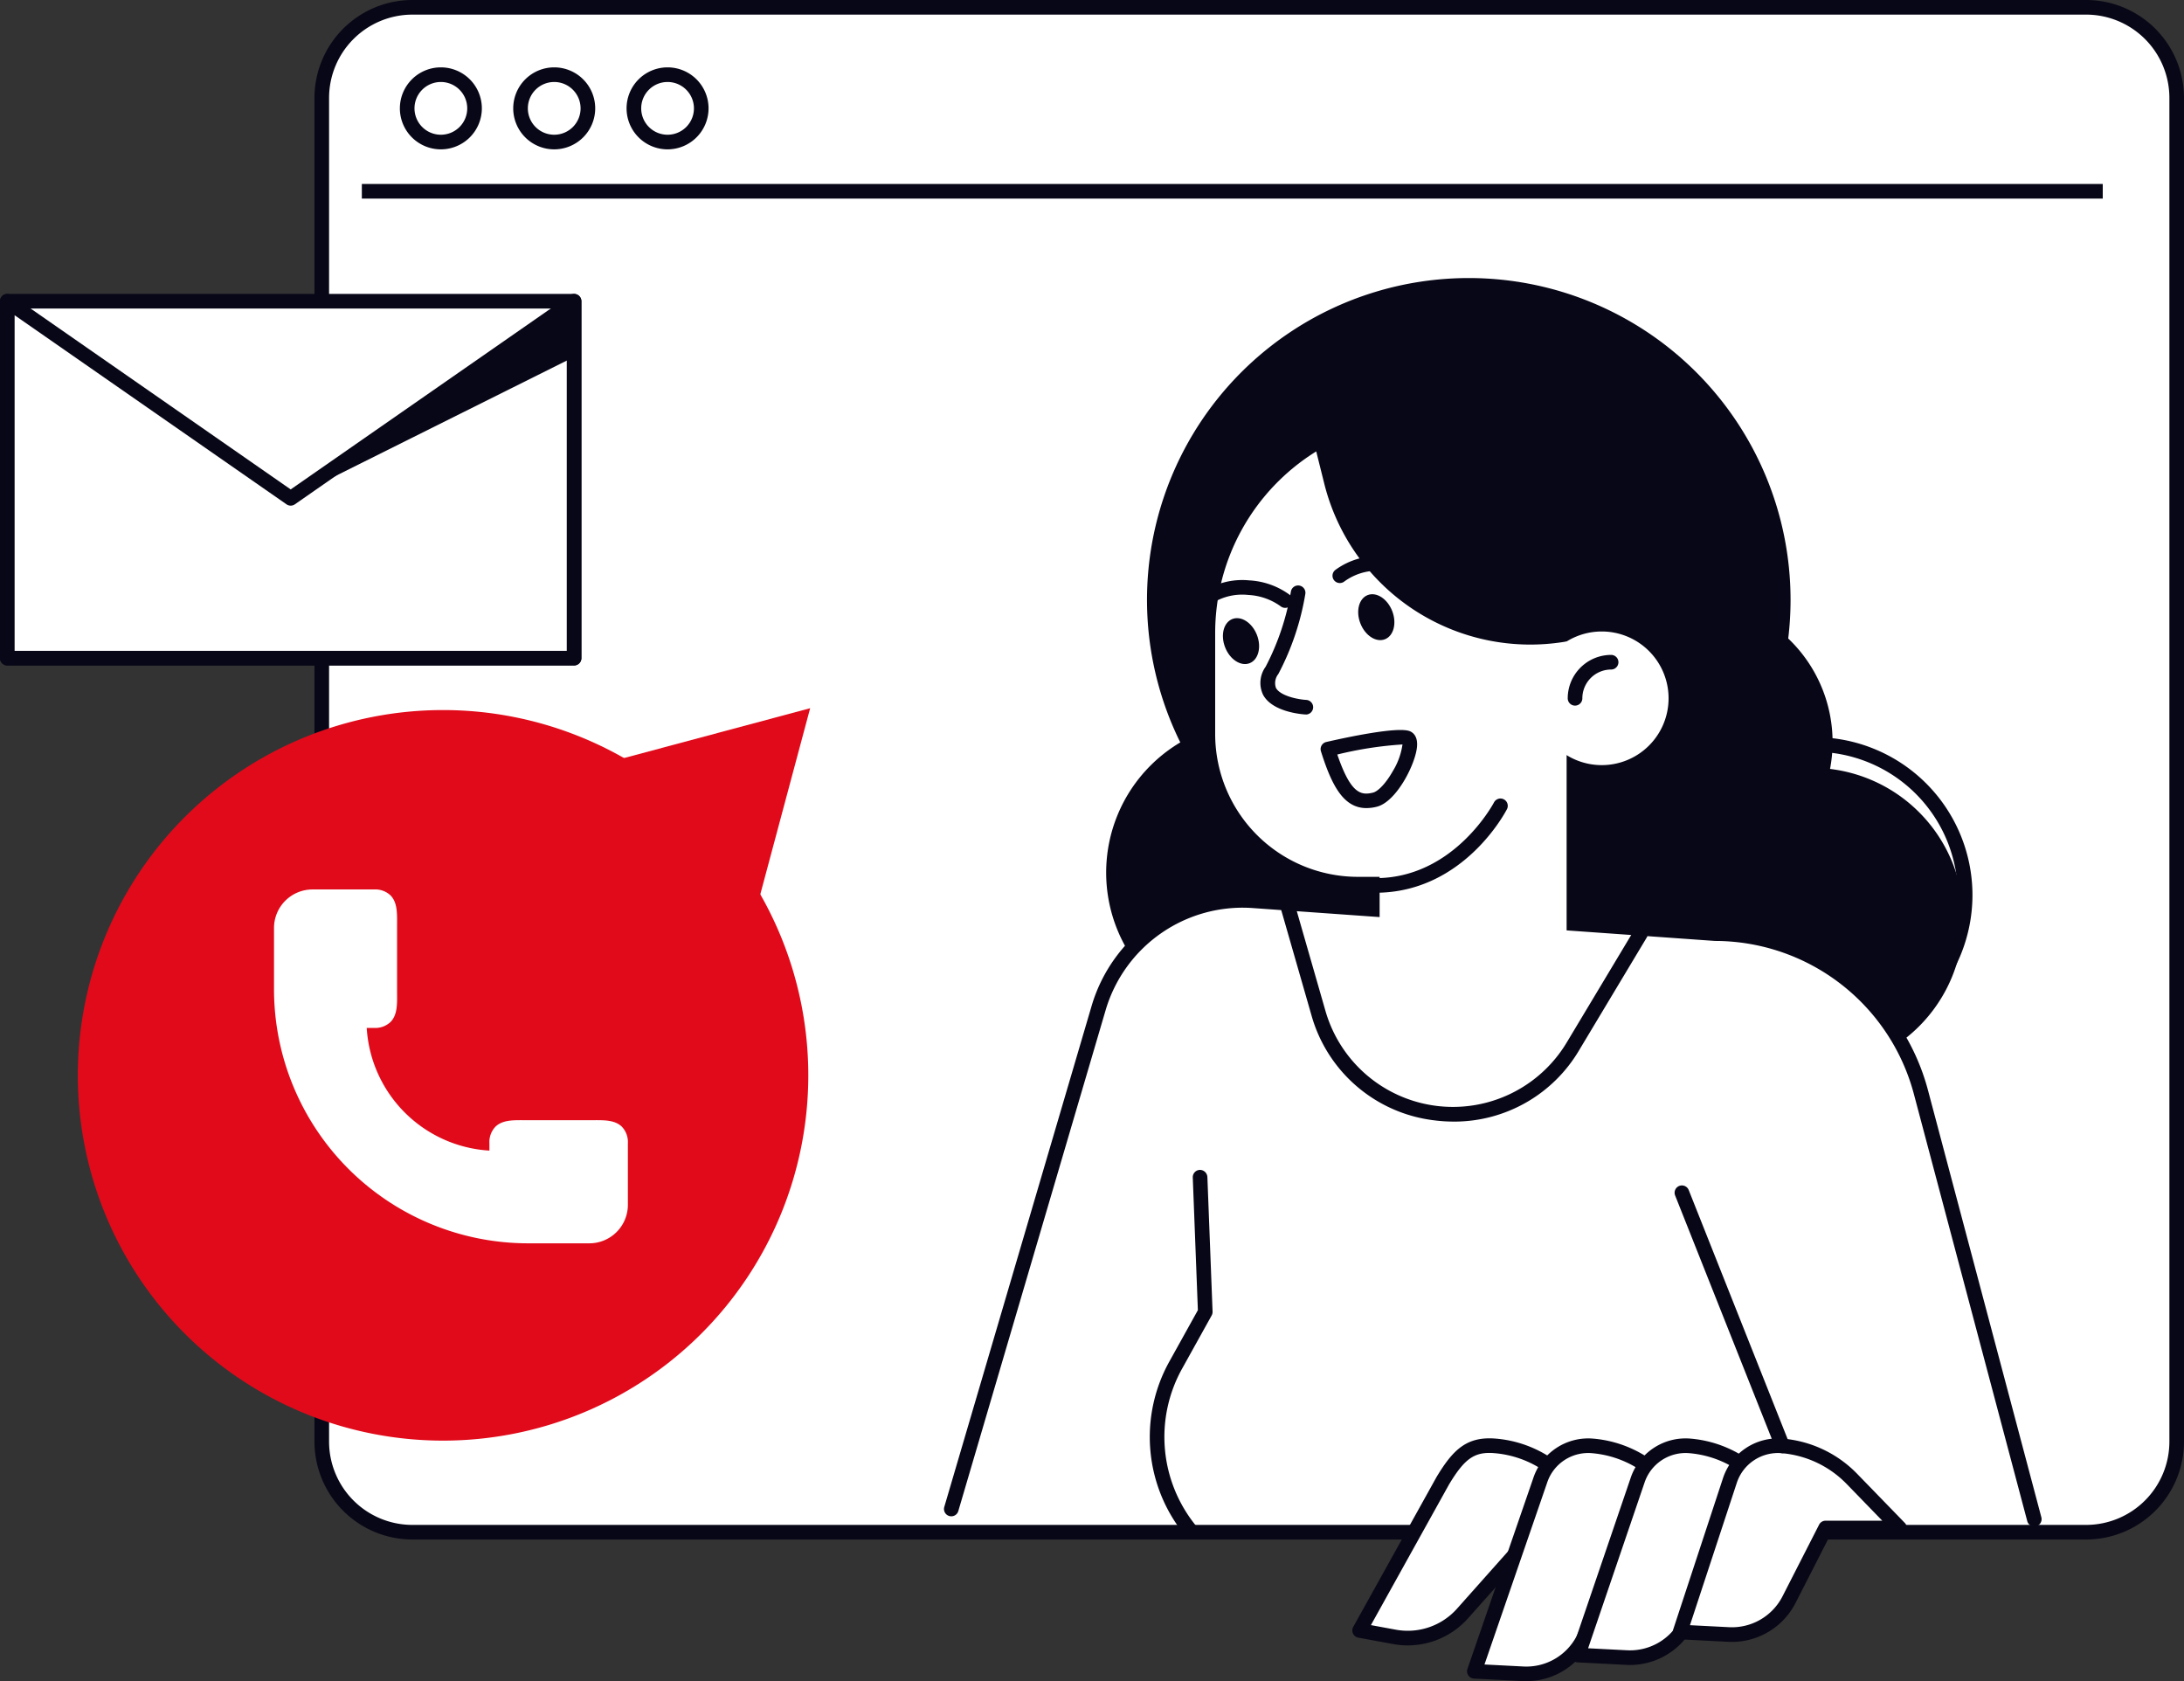 <?xml version="1.0" encoding="UTF-8"?>
<svg xmlns="http://www.w3.org/2000/svg" xmlns:xlink="http://www.w3.org/1999/xlink" width="232.418" height="178.889" viewBox="0 0 232.418 178.889">
  <rect x="0" y="0" width="232.418" height="178.889" fill="#333333" stroke="none"/>
  <defs>
    <clipPath id="a">
      <rect width="232.418" height="178.889" fill="none"></rect>
    </clipPath>
  </defs>
  <g clip-path="url(#a)">
    <path d="M231.781,163.257H53.658a9.636,9.636,0,0,1-9.637-9.637V10.637A9.636,9.636,0,0,1,53.658,1H231.781a9.636,9.636,0,0,1,9.637,9.637V153.62a9.636,9.636,0,0,1-9.637,9.637" transform="translate(-9.777 -0.222)" fill="#fff"></path>
    <path d="M231.559,163.812H53.434A10.426,10.426,0,0,1,43.02,153.4V10.414A10.426,10.426,0,0,1,53.434,0H231.559a10.426,10.426,0,0,1,10.414,10.414V153.4a10.426,10.426,0,0,1-10.414,10.414M53.434,1.556a8.869,8.869,0,0,0-8.859,8.859V153.4a8.869,8.869,0,0,0,8.859,8.859H231.559a8.869,8.869,0,0,0,8.859-8.859V10.414a8.869,8.869,0,0,0-8.859-8.859Z" transform="translate(-9.555)" fill="#080717"></path>
    <path d="M59.066,17.939a4.362,4.362,0,1,1,4.362-4.362,4.367,4.367,0,0,1-4.362,4.362m0-7.168a2.806,2.806,0,1,0,2.806,2.807,2.81,2.81,0,0,0-2.806-2.807" transform="translate(-12.15 -2.047)" fill="#080717"></path>
    <path d="M74.573,17.939a4.362,4.362,0,1,1,4.362-4.362,4.366,4.366,0,0,1-4.362,4.362m0-7.168a2.806,2.806,0,1,0,2.806,2.807,2.81,2.81,0,0,0-2.806-2.807" transform="translate(-15.594 -2.047)" fill="#080717"></path>
    <path d="M90.08,17.939a4.362,4.362,0,1,1,4.362-4.362,4.366,4.366,0,0,1-4.362,4.362m0-7.168a2.806,2.806,0,1,0,2.807,2.807,2.809,2.809,0,0,0-2.807-2.807" transform="translate(-19.039 -2.047)" fill="#080717"></path>
    <path d="M49.5,26.165h0Z" transform="translate(-10.995 -5.811)" fill="#080717"></path>
    <rect width="185.265" height="1.556" transform="translate(38.507 19.576)" fill="#080717"></rect>
    <path d="M243.433,134.454a16.808,16.808,0,1,1,16.808-16.808,16.827,16.827,0,0,1-16.808,16.808m0-32.061a15.253,15.253,0,1,0,15.252,15.253,15.269,15.269,0,0,0-15.252-15.253" transform="translate(-50.335 -22.397)" fill="#080717"></path>
    <path d="M240.947,116.3a15.223,15.223,0,1,1-15.223-15.223A15.223,15.223,0,0,1,240.947,116.3" transform="translate(-46.754 -22.45)" fill="#080717"></path>
    <path d="M183.551,114.764a16.112,16.112,0,1,1-16.112-16.112,16.112,16.112,0,0,1,16.112,16.112" transform="translate(-33.611 -21.911)" fill="#080717"></path>
    <path d="M259.4,121.144a16.112,16.112,0,1,1-16.112-16.112A16.112,16.112,0,0,1,259.4,121.144" transform="translate(-50.457 -23.328)" fill="#080717"></path>
    <path d="M130.148,187.907l15.693-53.356A15.875,15.875,0,0,1,162.2,123.2l49.2,3.5a22.687,22.687,0,0,1,21.927,16.866L245.4,189.01Z" transform="translate(-28.907 -27.354)" fill="#fff"></path>
    <path d="M245.173,189.566a.779.779,0,0,1-.751-.579l-12.066-45.446a21.928,21.928,0,0,0-21.173-16.287l-49.262-3.505a15.2,15.2,0,0,0-15.556,10.8L130.672,187.9a.778.778,0,1,1-1.492-.44l15.692-53.356a16.748,16.748,0,0,1,17.16-11.912l49.206,3.5h0a23.467,23.467,0,0,1,22.619,17.441l12.066,45.446a.779.779,0,0,1-.753.978" transform="translate(-28.685 -27.132)" fill="#080717"></path>
    <path d="M22.031,108.511a38.868,38.868,0,1,1,0,54.968,38.868,38.868,0,0,1,0-54.968" transform="translate(-2.365 -21.572)" fill="#e10a1a"></path>
    <path d="M99.6,96.875l-5.27,19.669-5.27,19.668-14.4-14.4-14.4-14.4,19.668-5.27Z" transform="translate(-13.384 -21.517)" fill="#e10a1a"></path>
    <path d="M205.052,206.511h7.869l-5.075-5.229a11.686,11.686,0,0,0-7.389-3.505c-2.5-.214-3.778.681-5.595,3.695L186,217.413l3.74.687a7.755,7.755,0,0,0,7.2-2.472Z" transform="translate(-41.312 -43.921)" fill="#fff"></path>
    <path d="M190.9,218.781a8.452,8.452,0,0,1-1.522-.138l-3.74-.688a.778.778,0,0,1-.539-1.143l8.861-15.942c1.765-2.931,3.226-4.359,6.341-4.091a12.468,12.468,0,0,1,7.881,3.738l5.075,5.229a.778.778,0,0,1-.558,1.32h-7.521l-7.883,8.856a8.592,8.592,0,0,1-6.4,2.858m-3.914-2.159,2.674.491a7.019,7.019,0,0,0,6.474-2.224l8.115-9.117a.779.779,0,0,1,.581-.261h6.03l-3.795-3.91a10.911,10.911,0,0,0-6.9-3.272c-2.134-.184-3.181.531-4.863,3.321Z" transform="translate(-41.09 -43.699)" fill="#080717"></path>
    <path d="M218.893,206.513h7.869l-5.075-5.229a11.69,11.69,0,0,0-7.39-3.505,5.4,5.4,0,0,0-5.595,3.695l-7,20.286,5.183.266a6.814,6.814,0,0,0,6.416-3.705Z" transform="translate(-44.8 -43.924)" fill="#fff"></path>
    <path d="M207.012,222.59c-.129,0-.258,0-.388-.01l-5.182-.265a.778.778,0,0,1-.7-1.031l7-20.287a6.162,6.162,0,0,1,6.4-4.216,12.47,12.47,0,0,1,7.881,3.738l5.076,5.23a.778.778,0,0,1-.559,1.319h-7.377l-5.381,11.363a7.609,7.609,0,0,1-6.77,4.159m-4.458-1.777,4.149.213a6.038,6.038,0,0,0,5.684-3.283l5.581-11.787a.778.778,0,0,1,.7-.445h6.03l-3.795-3.909a10.909,10.909,0,0,0-6.9-3.272,4.6,4.6,0,0,0-4.789,3.163Z" transform="translate(-44.578 -43.701)" fill="#080717"></path>
    <path d="M232.394,206.513h7.869l-5.075-5.229a11.686,11.686,0,0,0-7.389-3.505,5.4,5.4,0,0,0-5.595,3.695l-6.327,18.561,5.183.266a6.814,6.814,0,0,0,6.415-3.705Z" transform="translate(-47.948 -43.924)" fill="#fff"></path>
    <path d="M221.186,220.866c-.129,0-.259,0-.388-.01l-5.182-.265a.778.778,0,0,1-.7-1.028L221.245,201a6.163,6.163,0,0,1,6.4-4.219,12.47,12.47,0,0,1,7.881,3.738l5.075,5.23a.777.777,0,0,1-.558,1.319h-7.384l-4.7,9.646a7.608,7.608,0,0,1-6.767,4.151m-4.462-1.777,4.153.213a6.035,6.035,0,0,0,5.684-3.282l4.912-10.07a.777.777,0,0,1,.7-.437h6.03l-3.795-3.91a10.91,10.91,0,0,0-6.9-3.271,4.608,4.608,0,0,0-4.79,3.163Z" transform="translate(-47.726 -43.702)" fill="#080717"></path>
    <path d="M245.331,206.513H253.2l-5.075-5.229a11.686,11.686,0,0,0-7.389-3.505,5.4,5.4,0,0,0-5.595,3.695l-5.3,16.105,5.183.266a6.812,6.812,0,0,0,6.415-3.705Z" transform="translate(-51.049 -43.924)" fill="#fff"></path>
    <path d="M235.148,218.41c-.129,0-.258,0-.388-.01l-5.182-.266a.777.777,0,0,1-.7-1.02l5.3-16.106a6.15,6.15,0,0,1,6.4-4.226,12.471,12.471,0,0,1,7.881,3.739l5.076,5.229a.778.778,0,0,1-.559,1.32h-7.393l-3.679,7.2a7.6,7.6,0,0,1-6.76,4.138m-4.474-1.777,4.165.213a6.041,6.041,0,0,0,5.683-3.282l3.895-7.626a.778.778,0,0,1,.693-.424h6.029l-3.794-3.91a10.913,10.913,0,0,0-6.9-3.272,4.616,4.616,0,0,0-4.789,3.163Z" transform="translate(-50.827 -43.701)" fill="#080717"></path>
    <path d="M61.314,79.182V41.205H1V79.182H61.314Z" transform="translate(-0.222 -9.152)" fill="#fff"></path>
    <path d="M61.092,79.738H.778A.778.778,0,0,1,0,78.96V40.983a.778.778,0,0,1,.778-.778H61.092a.778.778,0,0,1,.778.778V78.96a.778.778,0,0,1-.778.778M1.556,78.182H60.314V41.761H1.556Z" transform="translate(0 -8.93)" fill="#080717"></path>
    <path d="M61.314,79.182V41.205L31.156,62.177,1,41.205V79.182H61.314Z" transform="translate(-0.222 -9.152)" fill="#fff"></path>
    <path d="M61.092,79.737H.778A.778.778,0,0,1,0,78.96V40.983a.778.778,0,0,1,1.222-.639L30.934,61.007,60.647,40.344a.779.779,0,0,1,1.223.639V78.96a.778.778,0,0,1-.778.778M1.556,78.182H60.314V42.472L31.379,62.593a.777.777,0,0,1-.888,0L1.556,42.472Z" transform="translate(0 -8.93)" fill="#080717"></path>
    <path d="M69.924,47.134V41.205L39.767,62.177Z" transform="translate(-8.833 -9.152)" fill="#080717"></path>
    <path d="M74.516,146.923c-.729-.723-1.85-.713-3.039-.706l-.427,0-6.975,0c-1.187-.007-2.31-.017-3.038.706a2.369,2.369,0,0,0-.629,1.753v.777A13.913,13.913,0,0,1,47.352,136.4h.776a2.369,2.369,0,0,0,1.753-.628c.723-.729.715-1.851.7-3.039l0-.426,0-6.975c.01-1.188.018-2.31-.7-3.039a2.369,2.369,0,0,0-1.753-.628H41.58a4.1,4.1,0,0,0-4.094,4.093V132.3A27.046,27.046,0,0,0,64.5,159.319H71.05a4.1,4.1,0,0,0,4.094-4.093v-6.549a2.372,2.372,0,0,0-.628-1.753" transform="translate(-8.326 -27.022)" fill="#fff"></path>
    <path d="M225.4,72.276A34.243,34.243,0,1,1,191.16,38.034,34.244,34.244,0,0,1,225.4,72.276" transform="translate(-34.852 -8.448)" fill="#080717"></path>
    <path d="M242.011,97.16a15.223,15.223,0,1,1-15.223-15.223A15.224,15.224,0,0,1,242.011,97.16" transform="translate(-46.99 -18.199)" fill="#080717"></path>
    <path d="M177.85,65.181l-.856-3.433A22.733,22.733,0,0,0,166.24,81.064V91.822a15.194,15.194,0,0,0,15.194,15.194h2.306v16.126h19.9V81.969a22.6,22.6,0,0,1-25.79-16.788" transform="translate(-36.923 -13.715)" fill="#fff"></path>
    <path d="M186.04,84.387c.508,1.3,1.677,2.054,2.611,1.688s1.28-1.714.772-3.012-1.677-2.054-2.611-1.689-1.28,1.714-.772,3.013" transform="translate(-41.269 -18.053)" fill="#080717"></path>
    <path d="M185.543,108.164c-2.418,0-3.68-2.345-4.843-6.042a.773.773,0,0,1,.068-.62.781.781,0,0,1,.5-.372c2.265-.518,7.666-1.668,8.906-1.142.319.135.841.526.751,1.626-.149,1.848-2.188,5.9-4.3,6.41a4.575,4.575,0,0,1-1.084.14m-3.1-5.7c1.451,4.246,2.549,4.359,3.81,4.051.463-.113,1.286-.856,2.084-2.262a7.41,7.41,0,0,0,1.042-2.86,39.407,39.407,0,0,0-6.936,1.071" transform="translate(-40.127 -22.178)" fill="#080717"></path>
    <path d="M177.274,93.808l-.045,0c-.357-.02-3.52-.25-4.513-2.088a2.933,2.933,0,0,1,.266-2.99,26.9,26.9,0,0,0,2.691-8,.778.778,0,0,1,1.538.235,28.029,28.029,0,0,1-2.881,8.545,1.544,1.544,0,0,0-.247,1.473c.44.815,2.217,1.215,3.234,1.276a.778.778,0,0,1-.044,1.554" transform="translate(-38.297 -17.783)" fill="#080717"></path>
    <path d="M191.653,79.036a.773.773,0,0,1-.475-.163,6.427,6.427,0,0,0-3.458-1.212,5.99,5.99,0,0,0-4.154,1.1.778.778,0,1,1-.993-1.2,7.576,7.576,0,0,1,5.256-1.451,8,8,0,0,1,4.3,1.533.778.778,0,0,1-.477,1.393" transform="translate(-40.488 -16.9)" fill="#080717"></path>
    <path d="M167.533,87.659c.508,1.3,1.676,2.054,2.611,1.688s1.28-1.714.772-3.012-1.678-2.054-2.612-1.688-1.28,1.714-.771,3.012" transform="translate(-37.158 -18.78)" fill="#080717"></path>
    <path d="M173.146,82.309a.773.773,0,0,1-.475-.163,6.427,6.427,0,0,0-3.459-1.212,5.987,5.987,0,0,0-4.154,1.1.778.778,0,0,1-.993-1.2,7.579,7.579,0,0,1,5.256-1.451,8,8,0,0,1,4.3,1.533.778.778,0,0,1-.477,1.393" transform="translate(-36.378 -17.627)" fill="#080717"></path>
    <path d="M188.376,119.244a.778.778,0,0,1-.018-1.556c8.152-.187,12.266-7.991,12.306-8.069a.778.778,0,0,1,1.384.709c-.181.355-4.562,8.707-13.655,8.915h-.017" transform="translate(-41.667 -24.253)" fill="#080717"></path>
    <path d="M224.206,93.49a7.11,7.11,0,1,1-7.11-7.11,7.11,7.11,0,0,1,7.11,7.11" transform="translate(-46.639 -19.186)" fill="#fff"></path>
    <path d="M215.248,94.979a.778.778,0,0,1-.778-.778,4.623,4.623,0,0,1,4.618-4.618.778.778,0,1,1,0,1.556,3.066,3.066,0,0,0-3.062,3.062.778.778,0,0,1-.778.778" transform="translate(-47.635 -19.897)" fill="#080717"></path>
    <path d="M161.544,199.08a.776.776,0,0,1-.608-.292,16.509,16.509,0,0,1-1.545-18.395l3.021-5.439-.543-14.12a.778.778,0,0,1,.748-.807.8.8,0,0,1,.807.748l.552,14.337a.777.777,0,0,1-.1.408l-3.127,5.629a14.957,14.957,0,0,0,1.4,16.667.778.778,0,0,1-.607,1.264" transform="translate(-34.936 -35.543)" fill="#080717"></path>
    <path d="M193.624,146.7a16.376,16.376,0,0,1-2.124-.139,15.47,15.47,0,0,1-13.028-11.21l-3.217-11.194a.778.778,0,0,1,1.5-.43l3.217,11.195a14.118,14.118,0,0,0,25.674,3.363l7.191-11.985a.778.778,0,0,1,1.334.8l-7.191,11.986a15.438,15.438,0,0,1-13.351,7.616" transform="translate(-38.919 -27.356)" fill="#080717"></path>
    <path d="M240.572,190.649a.779.779,0,0,1-.723-.491l-10.7-26.939a.778.778,0,1,1,1.447-.574l10.7,26.939a.779.779,0,0,1-.723,1.065" transform="translate(-50.885 -36.016)" fill="#080717"></path>
  </g>
</svg>
